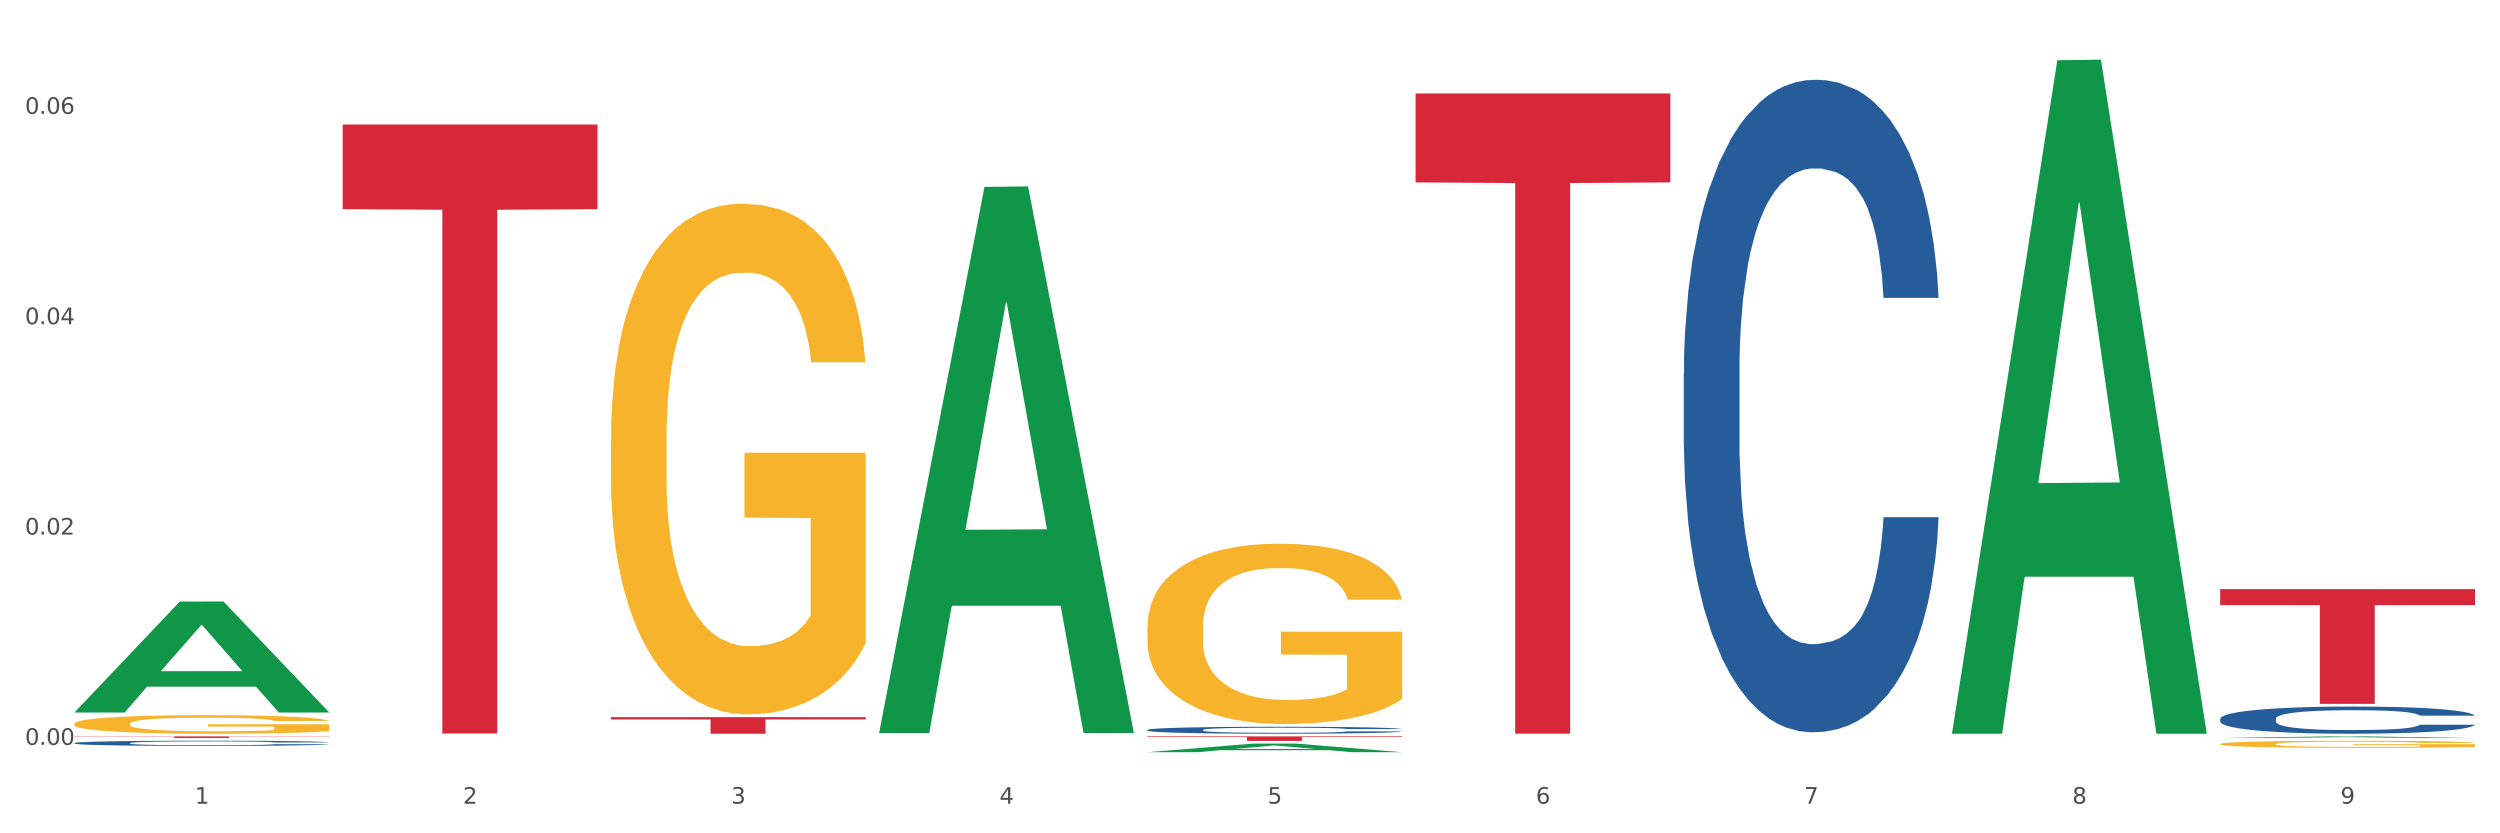 <?xml version="1.0" encoding="utf-8" standalone="no"?>
<!DOCTYPE svg PUBLIC "-//W3C//DTD SVG 1.1//EN"
  "http://www.w3.org/Graphics/SVG/1.1/DTD/svg11.dtd">
<svg xmlns:xlink="http://www.w3.org/1999/xlink" width="1080pt" height="360pt" viewBox="0 0 1080 360" xmlns="http://www.w3.org/2000/svg" version="1.1">
 <rect x="0" y="0" width="1080" height="360" fill="#333333" stroke="none"/>
 <defs>
  <style type="text/css">*{stroke-linejoin: round; stroke-linecap: butt}</style>
 </defs>
 <g id="figure_1">
  <g id="patch_1">
   <path d="M 0 360 
L 1080 360 
L 1080 0 
L 0 0 
z
" style="fill: #ffffff; stroke: #ffffff; stroke-linejoin: miter"/>
  </g>
  <g id="axes_1">
   <g id="matplotlib.axis_1">
    <g id="xtick_1">
     <g id="text_1">
      <!-- 1 -->
      <g style="fill: #4d4d4d" transform="translate(84.159 347.204) scale(0.096 -0.096)">
       <defs>
        <path id="DejaVuSans-31" d="M 794 531 
L 1825 531 
L 1825 4091 
L 703 3866 
L 703 4441 
L 1819 4666 
L 2450 4666 
L 2450 531 
L 3481 531 
L 3481 0 
L 794 0 
L 794 531 
z
" transform="scale(0.016)"/>
       </defs>
       <use xlink:href="#DejaVuSans-31"/>
      </g>
     </g>
    </g>
    <g id="xtick_2">
     <g id="text_2">
      <!-- 2 -->
      <g style="fill: #4d4d4d" transform="translate(200.027 347.204) scale(0.096 -0.096)">
       <defs>
        <path id="DejaVuSans-32" d="M 1228 531 
L 3431 531 
L 3431 0 
L 469 0 
L 469 531 
Q 828 903 1448 1529 
Q 2069 2156 2228 2338 
Q 2531 2678 2651 2914 
Q 2772 3150 2772 3378 
Q 2772 3750 2511 3984 
Q 2250 4219 1831 4219 
Q 1534 4219 1204 4116 
Q 875 4013 500 3803 
L 500 4441 
Q 881 4594 1212 4672 
Q 1544 4750 1819 4750 
Q 2544 4750 2975 4387 
Q 3406 4025 3406 3419 
Q 3406 3131 3298 2873 
Q 3191 2616 2906 2266 
Q 2828 2175 2409 1742 
Q 1991 1309 1228 531 
z
" transform="scale(0.016)"/>
       </defs>
       <use xlink:href="#DejaVuSans-32"/>
      </g>
     </g>
    </g>
    <g id="xtick_3">
     <g id="text_3">
      <!-- 3 -->
      <g style="fill: #4d4d4d" transform="translate(315.896 347.204) scale(0.096 -0.096)">
       <defs>
        <path id="DejaVuSans-33" d="M 2597 2516 
Q 3050 2419 3304 2112 
Q 3559 1806 3559 1356 
Q 3559 666 3084 287 
Q 2609 -91 1734 -91 
Q 1441 -91 1130 -33 
Q 819 25 488 141 
L 488 750 
Q 750 597 1062 519 
Q 1375 441 1716 441 
Q 2309 441 2620 675 
Q 2931 909 2931 1356 
Q 2931 1769 2642 2001 
Q 2353 2234 1838 2234 
L 1294 2234 
L 1294 2753 
L 1863 2753 
Q 2328 2753 2575 2939 
Q 2822 3125 2822 3475 
Q 2822 3834 2567 4026 
Q 2313 4219 1838 4219 
Q 1578 4219 1281 4162 
Q 984 4106 628 3988 
L 628 4550 
Q 988 4650 1302 4700 
Q 1616 4750 1894 4750 
Q 2613 4750 3031 4423 
Q 3450 4097 3450 3541 
Q 3450 3153 3228 2886 
Q 3006 2619 2597 2516 
z
" transform="scale(0.016)"/>
       </defs>
       <use xlink:href="#DejaVuSans-33"/>
      </g>
     </g>
    </g>
    <g id="xtick_4">
     <g id="text_4">
      <!-- 4 -->
      <g style="fill: #4d4d4d" transform="translate(431.765 347.204) scale(0.096 -0.096)">
       <defs>
        <path id="DejaVuSans-34" d="M 2419 4116 
L 825 1625 
L 2419 1625 
L 2419 4116 
z
M 2253 4666 
L 3047 4666 
L 3047 1625 
L 3713 1625 
L 3713 1100 
L 3047 1100 
L 3047 0 
L 2419 0 
L 2419 1100 
L 313 1100 
L 313 1709 
L 2253 4666 
z
" transform="scale(0.016)"/>
       </defs>
       <use xlink:href="#DejaVuSans-34"/>
      </g>
     </g>
    </g>
    <g id="xtick_5">
     <g id="text_5">
      <!-- 5 -->
      <g style="fill: #4d4d4d" transform="translate(547.634 347.204) scale(0.096 -0.096)">
       <defs>
        <path id="DejaVuSans-35" d="M 691 4666 
L 3169 4666 
L 3169 4134 
L 1269 4134 
L 1269 2991 
Q 1406 3038 1543 3061 
Q 1681 3084 1819 3084 
Q 2600 3084 3056 2656 
Q 3513 2228 3513 1497 
Q 3513 744 3044 326 
Q 2575 -91 1722 -91 
Q 1428 -91 1123 -41 
Q 819 9 494 109 
L 494 744 
Q 775 591 1075 516 
Q 1375 441 1709 441 
Q 2250 441 2565 725 
Q 2881 1009 2881 1497 
Q 2881 1984 2565 2268 
Q 2250 2553 1709 2553 
Q 1456 2553 1204 2497 
Q 953 2441 691 2322 
L 691 4666 
z
" transform="scale(0.016)"/>
       </defs>
       <use xlink:href="#DejaVuSans-35"/>
      </g>
     </g>
    </g>
    <g id="xtick_6">
     <g id="text_6">
      <!-- 6 -->
      <g style="fill: #4d4d4d" transform="translate(663.502 347.204) scale(0.096 -0.096)">
       <defs>
        <path id="DejaVuSans-36" d="M 2113 2584 
Q 1688 2584 1439 2293 
Q 1191 2003 1191 1497 
Q 1191 994 1439 701 
Q 1688 409 2113 409 
Q 2538 409 2786 701 
Q 3034 994 3034 1497 
Q 3034 2003 2786 2293 
Q 2538 2584 2113 2584 
z
M 3366 4563 
L 3366 3988 
Q 3128 4100 2886 4159 
Q 2644 4219 2406 4219 
Q 1781 4219 1451 3797 
Q 1122 3375 1075 2522 
Q 1259 2794 1537 2939 
Q 1816 3084 2150 3084 
Q 2853 3084 3261 2657 
Q 3669 2231 3669 1497 
Q 3669 778 3244 343 
Q 2819 -91 2113 -91 
Q 1303 -91 875 529 
Q 447 1150 447 2328 
Q 447 3434 972 4092 
Q 1497 4750 2381 4750 
Q 2619 4750 2861 4703 
Q 3103 4656 3366 4563 
z
" transform="scale(0.016)"/>
       </defs>
       <use xlink:href="#DejaVuSans-36"/>
      </g>
     </g>
    </g>
    <g id="xtick_7">
     <g id="text_7">
      <!-- 7 -->
      <g style="fill: #4d4d4d" transform="translate(779.371 347.204) scale(0.096 -0.096)">
       <defs>
        <path id="DejaVuSans-37" d="M 525 4666 
L 3525 4666 
L 3525 4397 
L 1831 0 
L 1172 0 
L 2766 4134 
L 525 4134 
L 525 4666 
z
" transform="scale(0.016)"/>
       </defs>
       <use xlink:href="#DejaVuSans-37"/>
      </g>
     </g>
    </g>
    <g id="xtick_8">
     <g id="text_8">
      <!-- 8 -->
      <g style="fill: #4d4d4d" transform="translate(895.24 347.204) scale(0.096 -0.096)">
       <defs>
        <path id="DejaVuSans-38" d="M 2034 2216 
Q 1584 2216 1326 1975 
Q 1069 1734 1069 1313 
Q 1069 891 1326 650 
Q 1584 409 2034 409 
Q 2484 409 2743 651 
Q 3003 894 3003 1313 
Q 3003 1734 2745 1975 
Q 2488 2216 2034 2216 
z
M 1403 2484 
Q 997 2584 770 2862 
Q 544 3141 544 3541 
Q 544 4100 942 4425 
Q 1341 4750 2034 4750 
Q 2731 4750 3128 4425 
Q 3525 4100 3525 3541 
Q 3525 3141 3298 2862 
Q 3072 2584 2669 2484 
Q 3125 2378 3379 2068 
Q 3634 1759 3634 1313 
Q 3634 634 3220 271 
Q 2806 -91 2034 -91 
Q 1263 -91 848 271 
Q 434 634 434 1313 
Q 434 1759 690 2068 
Q 947 2378 1403 2484 
z
M 1172 3481 
Q 1172 3119 1398 2916 
Q 1625 2713 2034 2713 
Q 2441 2713 2670 2916 
Q 2900 3119 2900 3481 
Q 2900 3844 2670 4047 
Q 2441 4250 2034 4250 
Q 1625 4250 1398 4047 
Q 1172 3844 1172 3481 
z
" transform="scale(0.016)"/>
       </defs>
       <use xlink:href="#DejaVuSans-38"/>
      </g>
     </g>
    </g>
    <g id="xtick_9">
     <g id="text_9">
      <!-- 9 -->
      <g style="fill: #4d4d4d" transform="translate(1011.108 347.204) scale(0.096 -0.096)">
       <defs>
        <path id="DejaVuSans-39" d="M 703 97 
L 703 672 
Q 941 559 1184 500 
Q 1428 441 1663 441 
Q 2288 441 2617 861 
Q 2947 1281 2994 2138 
Q 2813 1869 2534 1725 
Q 2256 1581 1919 1581 
Q 1219 1581 811 2004 
Q 403 2428 403 3163 
Q 403 3881 828 4315 
Q 1253 4750 1959 4750 
Q 2769 4750 3195 4129 
Q 3622 3509 3622 2328 
Q 3622 1225 3098 567 
Q 2575 -91 1691 -91 
Q 1453 -91 1209 -44 
Q 966 3 703 97 
z
M 1959 2075 
Q 2384 2075 2632 2365 
Q 2881 2656 2881 3163 
Q 2881 3666 2632 3958 
Q 2384 4250 1959 4250 
Q 1534 4250 1286 3958 
Q 1038 3666 1038 3163 
Q 1038 2656 1286 2365 
Q 1534 2075 1959 2075 
z
" transform="scale(0.016)"/>
       </defs>
       <use xlink:href="#DejaVuSans-39"/>
      </g>
     </g>
    </g>
    <g id="xtick_10"/>
    <g id="xtick_11"/>
    <g id="xtick_12"/>
    <g id="xtick_13"/>
    <g id="xtick_14"/>
    <g id="xtick_15"/>
    <g id="xtick_16"/>
    <g id="xtick_17"/>
   </g>
   <g id="matplotlib.axis_2">
    <g id="ytick_1">
     <g id="text_10">
      <!-- 0.00 -->
      <g style="fill: #4d4d4d" transform="translate(10.8 321.784) scale(0.096 -0.096)">
       <defs>
        <path id="DejaVuSans-30" d="M 2034 4250 
Q 1547 4250 1301 3770 
Q 1056 3291 1056 2328 
Q 1056 1369 1301 889 
Q 1547 409 2034 409 
Q 2525 409 2770 889 
Q 3016 1369 3016 2328 
Q 3016 3291 2770 3770 
Q 2525 4250 2034 4250 
z
M 2034 4750 
Q 2819 4750 3233 4129 
Q 3647 3509 3647 2328 
Q 3647 1150 3233 529 
Q 2819 -91 2034 -91 
Q 1250 -91 836 529 
Q 422 1150 422 2328 
Q 422 3509 836 4129 
Q 1250 4750 2034 4750 
z
" transform="scale(0.016)"/>
        <path id="DejaVuSans-2e" d="M 684 794 
L 1344 794 
L 1344 0 
L 684 0 
L 684 794 
z
" transform="scale(0.016)"/>
       </defs>
       <use xlink:href="#DejaVuSans-30"/>
       <use xlink:href="#DejaVuSans-2e" transform="translate(63.623 0)"/>
       <use xlink:href="#DejaVuSans-30" transform="translate(95.41 0)"/>
       <use xlink:href="#DejaVuSans-30" transform="translate(159.033 0)"/>
      </g>
     </g>
    </g>
    <g id="ytick_2">
     <g id="text_11">
      <!-- 0.02 -->
      <g style="fill: #4d4d4d" transform="translate(10.8 230.919) scale(0.096 -0.096)">
       <use xlink:href="#DejaVuSans-30"/>
       <use xlink:href="#DejaVuSans-2e" transform="translate(63.623 0)"/>
       <use xlink:href="#DejaVuSans-30" transform="translate(95.41 0)"/>
       <use xlink:href="#DejaVuSans-32" transform="translate(159.033 0)"/>
      </g>
     </g>
    </g>
    <g id="ytick_3">
     <g id="text_12">
      <!-- 0.04 -->
      <g style="fill: #4d4d4d" transform="translate(10.8 140.054) scale(0.096 -0.096)">
       <use xlink:href="#DejaVuSans-30"/>
       <use xlink:href="#DejaVuSans-2e" transform="translate(63.623 0)"/>
       <use xlink:href="#DejaVuSans-30" transform="translate(95.41 0)"/>
       <use xlink:href="#DejaVuSans-34" transform="translate(159.033 0)"/>
      </g>
     </g>
    </g>
    <g id="ytick_4">
     <g id="text_13">
      <!-- 0.06 -->
      <g style="fill: #4d4d4d" transform="translate(10.8 49.189) scale(0.096 -0.096)">
       <use xlink:href="#DejaVuSans-30"/>
       <use xlink:href="#DejaVuSans-2e" transform="translate(63.623 0)"/>
       <use xlink:href="#DejaVuSans-30" transform="translate(95.41 0)"/>
       <use xlink:href="#DejaVuSans-36" transform="translate(159.033 0)"/>
      </g>
     </g>
    </g>
    <g id="ytick_5"/>
    <g id="ytick_6"/>
    <g id="ytick_7"/>
   </g>
   <g id="PolyCollection_1">
    <path d="M 32.175 307.71 
L 32.288 307.665 
L 77.68 259.874 
L 96.518 259.829 
L 142.25 307.8 
L 120.462 307.8 
L 110.589 296.629 
L 63.722 296.629 
L 63.382 296.81 
L 53.85 307.8 
L 32.175 307.8 
L 32.175 307.71 
L 69.623 289.963 
L 104.689 289.918 
L 87.326 270.054 
L 87.099 269.964 
L 86.872 270.099 
L 69.51 289.918 
L 69.623 289.963 
L 32.175 307.71 
z
" clip-path="url(#p469442f0e9)" style="fill: #109648"/>
    <path d="M 148.044 53.802 
L 258.119 53.802 
L 258.119 90.362 
L 214.819 90.609 
L 214.819 316.889 
L 191.083 316.889 
L 191.083 90.609 
L 148.044 90.362 
L 148.044 54.049 
L 148.044 53.802 
z
" clip-path="url(#p469442f0e9)" style="fill: #d62839"/>
    <path d="M 32.175 318.137 
L 142.25 318.137 
L 142.25 318.231 
L 98.951 318.231 
L 98.951 318.812 
L 75.214 318.812 
L 75.214 318.231 
L 32.175 318.231 
L 32.175 318.138 
L 32.175 318.137 
z
" clip-path="url(#p469442f0e9)" style="fill: #d62839"/>
    <path d="M 32.175 312.665 
L 32.305 312.658 
L 32.305 312.395 
L 32.565 312.169 
L 33.864 311.621 
L 35.814 311.168 
L 37.243 310.927 
L 38.673 310.73 
L 40.362 310.533 
L 42.442 310.328 
L 46.211 310.029 
L 48.55 309.875 
L 51.409 309.715 
L 56.607 309.481 
L 60.376 309.349 
L 64.275 309.24 
L 70.643 309.108 
L 74.802 309.05 
L 79.22 309.006 
L 84.548 308.977 
L 88.577 308.97 
L 97.414 308.992 
L 104.952 309.057 
L 108.591 309.108 
L 113.269 309.196 
L 115.739 309.255 
L 119.767 309.371 
L 123.926 309.525 
L 126.785 309.656 
L 131.074 309.905 
L 134.323 310.153 
L 137.312 310.46 
L 138.871 310.671 
L 140.041 310.869 
L 141.081 311.095 
L 142.12 311.453 
L 118.728 311.453 
L 117.818 311.197 
L 116.388 310.956 
L 114.309 310.723 
L 112.49 310.577 
L 109.371 310.394 
L 106.512 310.277 
L 103.522 310.189 
L 99.884 310.116 
L 97.025 310.08 
L 92.996 310.051 
L 85.068 310.058 
L 79.74 310.116 
L 76.101 310.189 
L 73.762 310.255 
L 71.683 310.328 
L 69.343 310.43 
L 66.614 310.584 
L 64.665 310.723 
L 62.715 310.898 
L 61.156 311.073 
L 59.726 311.278 
L 58.557 311.497 
L 57.647 311.723 
L 56.867 312.001 
L 56.217 312.461 
L 56.217 313.462 
L 56.477 313.688 
L 57.127 313.987 
L 57.907 314.214 
L 59.206 314.484 
L 60.376 314.667 
L 62.585 314.93 
L 65.055 315.149 
L 67.004 315.288 
L 68.953 315.404 
L 72.332 315.565 
L 76.101 315.697 
L 79.35 315.777 
L 83.769 315.85 
L 86.758 315.879 
L 89.357 315.894 
L 95.725 315.894 
L 100.274 315.872 
L 105.342 315.821 
L 109.241 315.755 
L 112.49 315.675 
L 116.129 315.543 
L 118.468 315.419 
L 118.468 313.893 
L 89.877 313.885 
L 89.877 312.87 
L 142.25 312.87 
L 142.25 315.85 
L 140.041 316.003 
L 137.572 316.142 
L 134.973 316.266 
L 131.074 316.42 
L 126.395 316.566 
L 122.237 316.668 
L 117.818 316.756 
L 112.62 316.836 
L 105.862 316.909 
L 101.703 316.938 
L 96.505 316.96 
L 90.397 316.967 
L 85.068 316.953 
L 79.87 316.916 
L 74.412 316.851 
L 69.083 316.756 
L 65.055 316.661 
L 61.026 316.544 
L 56.737 316.39 
L 53.358 316.244 
L 50.759 316.113 
L 47.9 315.945 
L 44.781 315.726 
L 42.442 315.529 
L 40.362 315.324 
L 38.153 315.061 
L 36.594 314.835 
L 35.034 314.55 
L 34.124 314.338 
L 33.085 314.009 
L 32.305 313.549 
L 32.175 312.665 
z
" clip-path="url(#p469442f0e9)" style="fill: #f7b32b"/>
    <path d="M 959.125 310.506 
L 959.255 310.495 
L 959.255 310.195 
L 959.645 309.788 
L 961.076 309.038 
L 962.898 308.47 
L 966.021 307.806 
L 967.712 307.527 
L 969.924 307.217 
L 974.478 306.713 
L 979.683 306.284 
L 983.326 306.049 
L 986.058 305.899 
L 992.173 305.631 
L 995.686 305.513 
L 999.33 305.416 
L 1002.452 305.352 
L 1007.657 305.277 
L 1011.82 305.245 
L 1016.635 305.234 
L 1020.668 305.245 
L 1026.003 305.288 
L 1033.809 305.416 
L 1036.802 305.491 
L 1040.835 305.62 
L 1044.999 305.791 
L 1048.382 305.963 
L 1052.285 306.209 
L 1056.319 306.531 
L 1060.222 306.938 
L 1062.955 307.313 
L 1065.167 307.71 
L 1067.118 308.192 
L 1068.549 308.717 
L 1069.2 309.156 
L 1045.389 309.156 
L 1044.739 308.76 
L 1043.438 308.331 
L 1042.137 308.042 
L 1040.705 307.806 
L 1038.493 307.538 
L 1036.542 307.367 
L 1033.289 307.163 
L 1030.296 307.034 
L 1027.824 306.959 
L 1024.832 306.895 
L 1018.456 306.831 
L 1013.902 306.831 
L 1011.04 306.852 
L 1007.527 306.906 
L 1004.534 306.981 
L 1001.021 307.109 
L 998.289 307.249 
L 995.556 307.431 
L 993.995 307.559 
L 991.653 307.795 
L 990.092 307.988 
L 988.01 308.32 
L 986.839 308.556 
L 984.757 309.167 
L 983.846 309.617 
L 983.456 309.928 
L 983.196 310.27 
L 983.196 311.942 
L 983.976 312.692 
L 984.627 313.014 
L 985.668 313.378 
L 987.619 313.849 
L 990.482 314.31 
L 993.474 314.642 
L 995.947 314.846 
L 998.289 314.996 
L 1000.631 315.114 
L 1003.493 315.221 
L 1005.835 315.285 
L 1009.348 315.349 
L 1013.512 315.382 
L 1016.765 315.382 
L 1023.4 315.328 
L 1026.393 315.274 
L 1029.255 315.199 
L 1032.378 315.082 
L 1034.85 314.953 
L 1036.282 314.857 
L 1038.624 314.653 
L 1040.445 314.439 
L 1042.006 314.192 
L 1043.047 313.978 
L 1044.218 313.656 
L 1045.129 313.292 
L 1045.389 313.099 
L 1069.2 313.099 
L 1068.68 313.485 
L 1067.769 313.86 
L 1065.947 314.364 
L 1064.516 314.653 
L 1062.304 315.007 
L 1059.962 315.307 
L 1056.709 315.639 
L 1053.717 315.885 
L 1050.594 316.099 
L 1047.211 316.292 
L 1041.096 316.56 
L 1038.884 316.635 
L 1034.2 316.764 
L 1030.557 316.839 
L 1025.222 316.914 
L 1019.757 316.957 
L 1014.032 316.967 
L 1008.958 316.946 
L 1003.363 316.882 
L 999.85 316.817 
L 995.947 316.721 
L 991.393 316.571 
L 987.099 316.389 
L 983.065 316.175 
L 979.292 315.928 
L 975.779 315.649 
L 971.225 315.189 
L 967.842 314.739 
L 965.37 314.321 
L 963.679 313.967 
L 961.987 313.517 
L 961.076 313.206 
L 959.645 312.456 
L 959.125 311.76 
L 959.125 310.506 
z
" clip-path="url(#p469442f0e9)" style="fill: #255c99"/>
    <path d="M 727.387 161.113 
L 727.517 160.856 
L 727.517 153.647 
L 727.908 143.863 
L 729.339 125.84 
L 731.161 112.194 
L 734.283 96.231 
L 735.975 89.537 
L 738.187 82.07 
L 742.741 69.969 
L 747.945 59.67 
L 751.588 54.006 
L 754.321 50.402 
L 760.436 43.965 
L 763.949 41.133 
L 767.592 38.815 
L 770.715 37.271 
L 775.919 35.468 
L 780.083 34.696 
L 784.897 34.438 
L 788.931 34.696 
L 794.265 35.726 
L 802.072 38.815 
L 805.065 40.618 
L 809.098 43.707 
L 813.262 47.827 
L 816.645 51.946 
L 820.548 57.868 
L 824.581 65.592 
L 828.485 75.376 
L 831.217 84.387 
L 833.429 93.914 
L 835.381 105.5 
L 836.812 118.116 
L 837.463 128.672 
L 813.652 128.672 
L 813.001 119.146 
L 811.7 108.847 
L 810.399 101.895 
L 808.968 96.231 
L 806.756 89.794 
L 804.804 85.675 
L 801.551 80.783 
L 798.559 77.693 
L 796.087 75.891 
L 793.094 74.346 
L 786.719 72.801 
L 782.165 72.801 
L 779.302 73.316 
L 775.789 74.604 
L 772.797 76.406 
L 769.284 79.496 
L 766.551 82.843 
L 763.819 87.22 
L 762.257 90.309 
L 759.915 95.974 
L 758.354 100.608 
L 756.272 108.59 
L 755.101 114.254 
L 753.019 128.93 
L 752.109 139.743 
L 751.718 147.21 
L 751.458 155.449 
L 751.458 195.614 
L 752.239 213.637 
L 752.889 221.361 
L 753.93 230.115 
L 755.882 241.444 
L 758.744 252.515 
L 761.737 260.496 
L 764.209 265.388 
L 766.551 268.993 
L 768.893 271.825 
L 771.756 274.4 
L 774.098 275.944 
L 777.611 277.489 
L 781.774 278.262 
L 785.027 278.262 
L 791.663 276.974 
L 794.656 275.687 
L 797.518 273.885 
L 800.641 271.052 
L 803.113 267.963 
L 804.544 265.646 
L 806.886 260.754 
L 808.708 255.604 
L 810.269 249.683 
L 811.31 244.533 
L 812.481 236.809 
L 813.392 228.055 
L 813.652 223.421 
L 837.463 223.421 
L 836.942 232.69 
L 836.031 241.701 
L 834.21 253.802 
L 832.779 260.754 
L 830.567 269.25 
L 828.225 276.459 
L 824.972 284.441 
L 821.979 290.363 
L 818.856 295.512 
L 815.474 300.146 
L 809.358 306.583 
L 807.146 308.386 
L 802.462 311.475 
L 798.819 313.277 
L 793.485 315.08 
L 788.02 316.11 
L 782.295 316.367 
L 777.22 315.852 
L 771.626 314.307 
L 768.113 312.762 
L 764.209 310.445 
L 759.655 306.841 
L 755.362 302.464 
L 751.328 297.314 
L 747.555 291.393 
L 744.042 284.698 
L 739.488 273.627 
L 736.105 262.813 
L 733.633 252.772 
L 731.941 244.276 
L 730.25 233.462 
L 729.339 225.995 
L 727.908 207.973 
L 727.387 191.237 
L 727.387 161.113 
z
" clip-path="url(#p469442f0e9)" style="fill: #255c99"/>
    <path d="M 263.912 309.801 
L 373.988 309.801 
L 373.988 310.797 
L 330.688 310.804 
L 330.688 316.967 
L 306.951 316.967 
L 306.951 310.804 
L 263.912 310.797 
L 263.912 309.808 
L 263.912 309.801 
z
" clip-path="url(#p469442f0e9)" style="fill: #d62839"/>
    <path d="M 495.65 270.887 
L 495.78 270.816 
L 495.78 268.255 
L 496.04 266.05 
L 497.339 260.715 
L 499.289 256.304 
L 500.718 253.957 
L 502.148 252.036 
L 503.837 250.115 
L 505.917 248.123 
L 509.685 245.207 
L 512.025 243.713 
L 514.884 242.148 
L 520.082 239.872 
L 523.851 238.591 
L 527.75 237.524 
L 534.118 236.244 
L 538.276 235.675 
L 542.695 235.248 
L 548.023 234.963 
L 552.052 234.892 
L 560.889 235.105 
L 568.427 235.746 
L 572.066 236.244 
L 576.744 237.097 
L 579.214 237.666 
L 583.242 238.805 
L 587.401 240.298 
L 590.26 241.579 
L 594.549 243.998 
L 597.798 246.416 
L 600.787 249.404 
L 602.346 251.467 
L 603.516 253.388 
L 604.556 255.593 
L 605.595 259.078 
L 582.203 259.078 
L 581.293 256.589 
L 579.863 254.241 
L 577.784 251.965 
L 575.965 250.542 
L 572.846 248.764 
L 569.986 247.625 
L 566.997 246.772 
L 563.359 246.06 
L 560.499 245.705 
L 556.471 245.42 
L 548.543 245.491 
L 543.215 246.06 
L 539.576 246.772 
L 537.237 247.412 
L 535.157 248.123 
L 532.818 249.119 
L 530.089 250.613 
L 528.14 251.965 
L 526.19 253.672 
L 524.631 255.379 
L 523.201 257.371 
L 522.032 259.505 
L 521.122 261.711 
L 520.342 264.414 
L 519.692 268.895 
L 519.692 278.641 
L 519.952 280.846 
L 520.602 283.763 
L 521.382 285.968 
L 522.681 288.6 
L 523.851 290.379 
L 526.06 292.939 
L 528.529 295.074 
L 530.479 296.425 
L 532.428 297.563 
L 535.807 299.128 
L 539.576 300.409 
L 542.825 301.191 
L 547.244 301.903 
L 550.233 302.187 
L 552.832 302.329 
L 559.2 302.329 
L 563.748 302.116 
L 568.817 301.618 
L 572.716 300.978 
L 575.965 300.195 
L 579.603 298.915 
L 581.943 297.706 
L 581.943 282.838 
L 553.352 282.767 
L 553.352 272.879 
L 605.725 272.879 
L 605.725 301.903 
L 603.516 303.397 
L 601.047 304.748 
L 598.447 305.957 
L 594.549 307.451 
L 589.87 308.874 
L 585.711 309.87 
L 581.293 310.724 
L 576.094 311.506 
L 569.337 312.217 
L 565.178 312.502 
L 559.98 312.715 
L 553.871 312.787 
L 548.543 312.644 
L 543.345 312.289 
L 537.887 311.648 
L 532.558 310.724 
L 528.529 309.799 
L 524.501 308.661 
L 520.212 307.167 
L 516.833 305.744 
L 514.234 304.464 
L 511.375 302.827 
L 508.256 300.693 
L 505.917 298.773 
L 503.837 296.781 
L 501.628 294.22 
L 500.068 292.015 
L 498.509 289.24 
L 497.599 287.177 
L 496.56 283.976 
L 495.78 279.495 
L 495.65 270.887 
z
" clip-path="url(#p469442f0e9)" style="fill: #f7b32b"/>
    <path d="M 263.912 189.943 
L 264.042 189.742 
L 264.042 182.488 
L 264.302 176.241 
L 265.602 161.128 
L 267.551 148.634 
L 268.981 141.984 
L 270.41 136.544 
L 272.1 131.103 
L 274.179 125.461 
L 277.948 117.199 
L 280.287 112.967 
L 283.146 108.534 
L 288.345 102.086 
L 292.114 98.459 
L 296.012 95.436 
L 302.38 91.809 
L 306.539 90.197 
L 310.958 88.988 
L 316.286 88.182 
L 320.315 87.98 
L 329.152 88.585 
L 336.689 90.398 
L 340.328 91.809 
L 345.007 94.227 
L 347.476 95.839 
L 351.505 99.063 
L 355.663 103.295 
L 358.523 106.922 
L 362.811 113.773 
L 366.06 120.624 
L 369.049 129.088 
L 370.609 134.932 
L 371.778 140.372 
L 372.818 146.619 
L 373.858 156.493 
L 350.465 156.493 
L 349.555 149.44 
L 348.126 142.79 
L 346.047 136.342 
L 344.227 132.312 
L 341.108 127.274 
L 338.249 124.05 
L 335.26 121.632 
L 331.621 119.617 
L 328.762 118.609 
L 324.733 117.803 
L 316.806 118.005 
L 311.477 119.617 
L 307.839 121.632 
L 305.499 123.446 
L 303.42 125.461 
L 301.081 128.282 
L 298.352 132.513 
L 296.402 136.342 
L 294.453 141.178 
L 292.893 146.015 
L 291.464 151.657 
L 290.294 157.702 
L 289.384 163.949 
L 288.605 171.606 
L 287.955 184.301 
L 287.955 211.908 
L 288.215 218.155 
L 288.865 226.416 
L 289.644 232.663 
L 290.944 240.119 
L 292.114 245.157 
L 294.323 252.411 
L 296.792 258.456 
L 298.741 262.285 
L 300.691 265.509 
L 304.07 269.942 
L 307.839 273.569 
L 311.088 275.786 
L 315.506 277.801 
L 318.495 278.607 
L 321.094 279.01 
L 327.462 279.01 
L 332.011 278.406 
L 337.079 276.995 
L 340.978 275.182 
L 344.227 272.965 
L 347.866 269.338 
L 350.205 265.912 
L 350.205 223.797 
L 321.614 223.595 
L 321.614 195.586 
L 373.988 195.586 
L 373.988 277.801 
L 371.778 282.033 
L 369.309 285.861 
L 366.71 289.287 
L 362.811 293.519 
L 358.133 297.549 
L 353.974 300.37 
L 349.555 302.788 
L 344.357 305.005 
L 337.599 307.02 
L 333.44 307.826 
L 328.242 308.43 
L 322.134 308.632 
L 316.806 308.229 
L 311.607 307.221 
L 306.149 305.408 
L 300.821 302.788 
L 296.792 300.169 
L 292.763 296.944 
L 288.475 292.713 
L 285.096 288.683 
L 282.497 285.055 
L 279.637 280.421 
L 276.518 274.375 
L 274.179 268.935 
L 272.1 263.293 
L 269.891 256.038 
L 268.331 249.791 
L 266.772 241.933 
L 265.862 236.089 
L 264.822 227.021 
L 264.042 214.326 
L 263.912 189.943 
z
" clip-path="url(#p469442f0e9)" style="fill: #f7b32b"/>
    <path d="M 959.125 321.428 
L 959.255 321.425 
L 959.255 321.325 
L 959.515 321.238 
L 960.814 321.028 
L 962.764 320.855 
L 964.193 320.763 
L 965.623 320.687 
L 967.312 320.612 
L 969.391 320.533 
L 973.16 320.419 
L 975.5 320.36 
L 978.359 320.298 
L 983.557 320.209 
L 987.326 320.158 
L 991.225 320.116 
L 997.593 320.066 
L 1001.751 320.044 
L 1006.17 320.027 
L 1011.498 320.016 
L 1015.527 320.013 
L 1024.364 320.021 
L 1031.902 320.047 
L 1035.541 320.066 
L 1040.219 320.1 
L 1042.688 320.122 
L 1046.717 320.167 
L 1050.876 320.226 
L 1053.735 320.276 
L 1058.024 320.371 
L 1061.273 320.466 
L 1064.262 320.584 
L 1065.821 320.665 
L 1066.991 320.74 
L 1068.03 320.827 
L 1069.07 320.964 
L 1045.677 320.964 
L 1044.768 320.866 
L 1043.338 320.774 
L 1041.259 320.684 
L 1039.439 320.628 
L 1036.32 320.558 
L 1033.461 320.514 
L 1030.472 320.48 
L 1026.833 320.452 
L 1023.974 320.438 
L 1019.946 320.427 
L 1012.018 320.43 
L 1006.69 320.452 
L 1003.051 320.48 
L 1000.712 320.505 
L 998.632 320.533 
L 996.293 320.572 
L 993.564 320.631 
L 991.614 320.684 
L 989.665 320.751 
L 988.106 320.818 
L 986.676 320.897 
L 985.506 320.981 
L 984.597 321.067 
L 983.817 321.174 
L 983.167 321.35 
L 983.167 321.733 
L 983.427 321.82 
L 984.077 321.934 
L 984.857 322.021 
L 986.156 322.125 
L 987.326 322.195 
L 989.535 322.295 
L 992.004 322.379 
L 993.954 322.432 
L 995.903 322.477 
L 999.282 322.539 
L 1003.051 322.589 
L 1006.3 322.62 
L 1010.718 322.648 
L 1013.708 322.659 
L 1016.307 322.664 
L 1022.675 322.664 
L 1027.223 322.656 
L 1032.292 322.636 
L 1036.19 322.611 
L 1039.439 322.581 
L 1043.078 322.53 
L 1045.418 322.483 
L 1045.418 321.898 
L 1016.827 321.895 
L 1016.827 321.507 
L 1069.2 321.507 
L 1069.2 322.648 
L 1066.991 322.706 
L 1064.521 322.759 
L 1061.922 322.807 
L 1058.024 322.866 
L 1053.345 322.922 
L 1049.186 322.961 
L 1044.768 322.994 
L 1039.569 323.025 
L 1032.811 323.053 
L 1028.653 323.064 
L 1023.454 323.073 
L 1017.346 323.076 
L 1012.018 323.07 
L 1006.82 323.056 
L 1001.361 323.031 
L 996.033 322.994 
L 992.004 322.958 
L 987.976 322.913 
L 983.687 322.855 
L 980.308 322.799 
L 977.709 322.748 
L 974.85 322.684 
L 971.731 322.6 
L 969.391 322.525 
L 967.312 322.446 
L 965.103 322.346 
L 963.543 322.259 
L 961.984 322.15 
L 961.074 322.069 
L 960.034 321.943 
L 959.255 321.767 
L 959.125 321.428 
z
" clip-path="url(#p469442f0e9)" style="fill: #f7b32b"/>
    <path d="M 32.175 320.996 
L 32.305 320.994 
L 32.305 320.937 
L 32.695 320.858 
L 34.127 320.714 
L 35.948 320.604 
L 39.071 320.476 
L 40.762 320.423 
L 42.974 320.363 
L 47.528 320.266 
L 52.733 320.184 
L 56.376 320.138 
L 59.108 320.109 
L 65.224 320.058 
L 68.737 320.035 
L 72.38 320.016 
L 75.503 320.004 
L 80.707 319.99 
L 84.871 319.983 
L 89.685 319.981 
L 93.718 319.983 
L 99.053 319.992 
L 106.86 320.016 
L 109.852 320.031 
L 113.886 320.056 
L 118.049 320.089 
L 121.432 320.122 
L 125.336 320.169 
L 129.369 320.231 
L 133.273 320.309 
L 136.005 320.382 
L 138.217 320.458 
L 140.168 320.551 
L 141.6 320.652 
L 142.25 320.736 
L 118.44 320.736 
L 117.789 320.66 
L 116.488 320.578 
L 115.187 320.522 
L 113.756 320.476 
L 111.544 320.425 
L 109.592 320.392 
L 106.339 320.353 
L 103.347 320.328 
L 100.874 320.313 
L 97.882 320.301 
L 91.506 320.289 
L 86.952 320.289 
L 84.09 320.293 
L 80.577 320.303 
L 77.584 320.318 
L 74.071 320.342 
L 71.339 320.369 
L 68.607 320.404 
L 67.045 320.429 
L 64.703 320.474 
L 63.142 320.512 
L 61.06 320.576 
L 59.889 320.621 
L 57.807 320.739 
L 56.896 320.825 
L 56.506 320.885 
L 56.246 320.951 
L 56.246 321.273 
L 57.027 321.417 
L 57.677 321.479 
L 58.718 321.549 
L 60.67 321.64 
L 63.532 321.729 
L 66.525 321.793 
L 68.997 321.832 
L 71.339 321.861 
L 73.681 321.884 
L 76.543 321.904 
L 78.885 321.917 
L 82.398 321.929 
L 86.562 321.935 
L 89.815 321.935 
L 96.451 321.925 
L 99.443 321.915 
L 102.306 321.9 
L 105.428 321.877 
L 107.901 321.853 
L 109.332 321.834 
L 111.674 321.795 
L 113.495 321.754 
L 115.057 321.706 
L 116.098 321.665 
L 117.269 321.603 
L 118.179 321.533 
L 118.44 321.496 
L 142.25 321.496 
L 141.73 321.57 
L 140.819 321.642 
L 138.997 321.739 
L 137.566 321.795 
L 135.354 321.863 
L 133.012 321.921 
L 129.759 321.985 
L 126.767 322.032 
L 123.644 322.073 
L 120.261 322.111 
L 114.146 322.162 
L 111.934 322.177 
L 107.25 322.201 
L 103.607 322.216 
L 98.272 322.23 
L 92.807 322.239 
L 87.083 322.241 
L 82.008 322.236 
L 76.413 322.224 
L 72.9 322.212 
L 68.997 322.193 
L 64.443 322.164 
L 60.149 322.129 
L 56.116 322.088 
L 52.342 322.04 
L 48.829 321.987 
L 44.275 321.898 
L 40.893 321.811 
L 38.42 321.731 
L 36.729 321.663 
L 35.037 321.576 
L 34.127 321.516 
L 32.695 321.372 
L 32.175 321.238 
L 32.175 320.996 
z
" clip-path="url(#p469442f0e9)" style="fill: #255c99"/>
    <path d="M 495.65 318.137 
L 605.725 318.137 
L 605.725 318.406 
L 562.425 318.408 
L 562.425 320.076 
L 538.689 320.076 
L 538.689 318.408 
L 495.65 318.406 
L 495.65 318.139 
L 495.65 318.137 
z
" clip-path="url(#p469442f0e9)" style="fill: #d62839"/>
    <path d="M 611.519 40.373 
L 721.594 40.373 
L 721.594 78.807 
L 678.294 79.067 
L 678.294 316.944 
L 654.557 316.944 
L 654.557 79.067 
L 611.519 78.807 
L 611.519 40.633 
L 611.519 40.373 
z
" clip-path="url(#p469442f0e9)" style="fill: #d62839"/>
    <path d="M 959.125 254.514 
L 1069.2 254.514 
L 1069.2 261.4 
L 1025.9 261.446 
L 1025.9 304.065 
L 1002.164 304.065 
L 1002.164 261.446 
L 959.125 261.4 
L 959.125 254.56 
L 959.125 254.514 
z
" clip-path="url(#p469442f0e9)" style="fill: #d62839"/>
    <path d="M 959.125 318.842 
L 959.238 318.842 
L 1004.63 318.138 
L 1023.468 318.137 
L 1069.2 318.844 
L 1047.412 318.844 
L 1037.539 318.679 
L 990.672 318.679 
L 990.332 318.682 
L 980.799 318.844 
L 959.125 318.844 
L 959.125 318.842 
L 996.573 318.581 
L 1031.638 318.58 
L 1014.276 318.288 
L 1014.049 318.286 
L 1013.822 318.288 
L 996.46 318.58 
L 996.573 318.581 
L 959.125 318.842 
z
" clip-path="url(#p469442f0e9)" style="fill: #109648"/>
    <path d="M 843.256 316.416 
L 843.369 316.142 
L 888.761 26.033 
L 907.599 25.759 
L 953.331 316.963 
L 931.543 316.963 
L 921.67 249.152 
L 874.803 249.152 
L 874.463 250.246 
L 864.931 316.963 
L 843.256 316.963 
L 843.256 316.416 
L 880.704 208.684 
L 915.77 208.411 
L 898.407 87.828 
L 898.18 87.281 
L 897.953 88.102 
L 880.591 208.411 
L 880.704 208.684 
L 843.256 316.416 
z
" clip-path="url(#p469442f0e9)" style="fill: #109648"/>
    <path d="M 495.65 324.943 
L 495.763 324.939 
L 541.155 321.249 
L 559.993 321.245 
L 605.725 324.95 
L 583.937 324.95 
L 574.064 324.087 
L 527.197 324.087 
L 526.857 324.101 
L 517.324 324.95 
L 495.65 324.95 
L 495.65 324.943 
L 533.098 323.572 
L 568.163 323.569 
L 550.801 322.035 
L 550.574 322.028 
L 550.347 322.038 
L 532.985 323.569 
L 533.098 323.572 
L 495.65 324.943 
z
" clip-path="url(#p469442f0e9)" style="fill: #109648"/>
    <path d="M 379.781 316.238 
L 379.895 316.016 
L 425.286 80.742 
L 444.124 80.52 
L 489.856 316.681 
L 468.068 316.681 
L 458.196 261.688 
L 411.328 261.688 
L 410.988 262.575 
L 401.456 316.681 
L 379.781 316.681 
L 379.781 316.238 
L 417.229 228.869 
L 452.295 228.648 
L 434.932 130.857 
L 434.705 130.414 
L 434.478 131.079 
L 417.116 228.648 
L 417.229 228.869 
L 379.781 316.238 
z
" clip-path="url(#p469442f0e9)" style="fill: #109648"/>
    <path d="M 495.65 315.309 
L 495.78 315.306 
L 495.78 315.229 
L 496.17 315.125 
L 497.602 314.932 
L 499.423 314.787 
L 502.546 314.616 
L 504.237 314.545 
L 506.449 314.465 
L 511.003 314.336 
L 516.208 314.226 
L 519.851 314.165 
L 522.583 314.127 
L 528.698 314.058 
L 532.212 314.028 
L 535.855 314.003 
L 538.977 313.986 
L 544.182 313.967 
L 548.345 313.959 
L 553.16 313.956 
L 557.193 313.959 
L 562.528 313.97 
L 570.335 314.003 
L 573.327 314.022 
L 577.361 314.055 
L 581.524 314.099 
L 584.907 314.143 
L 588.81 314.206 
L 592.844 314.289 
L 596.747 314.393 
L 599.48 314.49 
L 601.692 314.591 
L 603.643 314.715 
L 605.075 314.85 
L 605.725 314.963 
L 581.915 314.963 
L 581.264 314.861 
L 579.963 314.751 
L 578.662 314.677 
L 577.23 314.616 
L 575.019 314.547 
L 573.067 314.503 
L 569.814 314.451 
L 566.821 314.418 
L 564.349 314.399 
L 561.357 314.382 
L 554.981 314.366 
L 550.427 314.366 
L 547.565 314.371 
L 544.052 314.385 
L 541.059 314.404 
L 537.546 314.437 
L 534.814 314.473 
L 532.081 314.52 
L 530.52 314.553 
L 528.178 314.613 
L 526.617 314.663 
L 524.535 314.748 
L 523.364 314.809 
L 521.282 314.965 
L 520.371 315.081 
L 519.981 315.161 
L 519.721 315.249 
L 519.721 315.678 
L 520.501 315.87 
L 521.152 315.953 
L 522.193 316.046 
L 524.145 316.167 
L 527.007 316.285 
L 530 316.371 
L 532.472 316.423 
L 534.814 316.461 
L 537.156 316.492 
L 540.018 316.519 
L 542.36 316.536 
L 545.873 316.552 
L 550.037 316.56 
L 553.29 316.56 
L 559.925 316.547 
L 562.918 316.533 
L 565.781 316.514 
L 568.903 316.483 
L 571.375 316.45 
L 572.807 316.426 
L 575.149 316.373 
L 576.97 316.318 
L 578.532 316.255 
L 579.573 316.2 
L 580.744 316.118 
L 581.654 316.024 
L 581.915 315.975 
L 605.725 315.975 
L 605.205 316.074 
L 604.294 316.17 
L 602.472 316.299 
L 601.041 316.373 
L 598.829 316.464 
L 596.487 316.541 
L 593.234 316.626 
L 590.242 316.69 
L 587.119 316.745 
L 583.736 316.794 
L 577.621 316.863 
L 575.409 316.882 
L 570.725 316.915 
L 567.082 316.934 
L 561.747 316.954 
L 556.282 316.965 
L 550.557 316.967 
L 545.483 316.962 
L 539.888 316.945 
L 536.375 316.929 
L 532.472 316.904 
L 527.918 316.866 
L 523.624 316.819 
L 519.591 316.764 
L 515.817 316.701 
L 512.304 316.629 
L 507.75 316.511 
L 504.367 316.395 
L 501.895 316.288 
L 500.204 316.197 
L 498.512 316.082 
L 497.602 316.002 
L 496.17 315.81 
L 495.65 315.631 
L 495.65 315.309 
z
" clip-path="url(#p469442f0e9)" style="fill: #255c99"/>
   </g>
  </g>
 </g>
 <defs>
  <clipPath id="p469442f0e9">
   <rect x="32.175" y="10.8" width="1037.025" height="329.109"/>
  </clipPath>
 </defs>
</svg>

